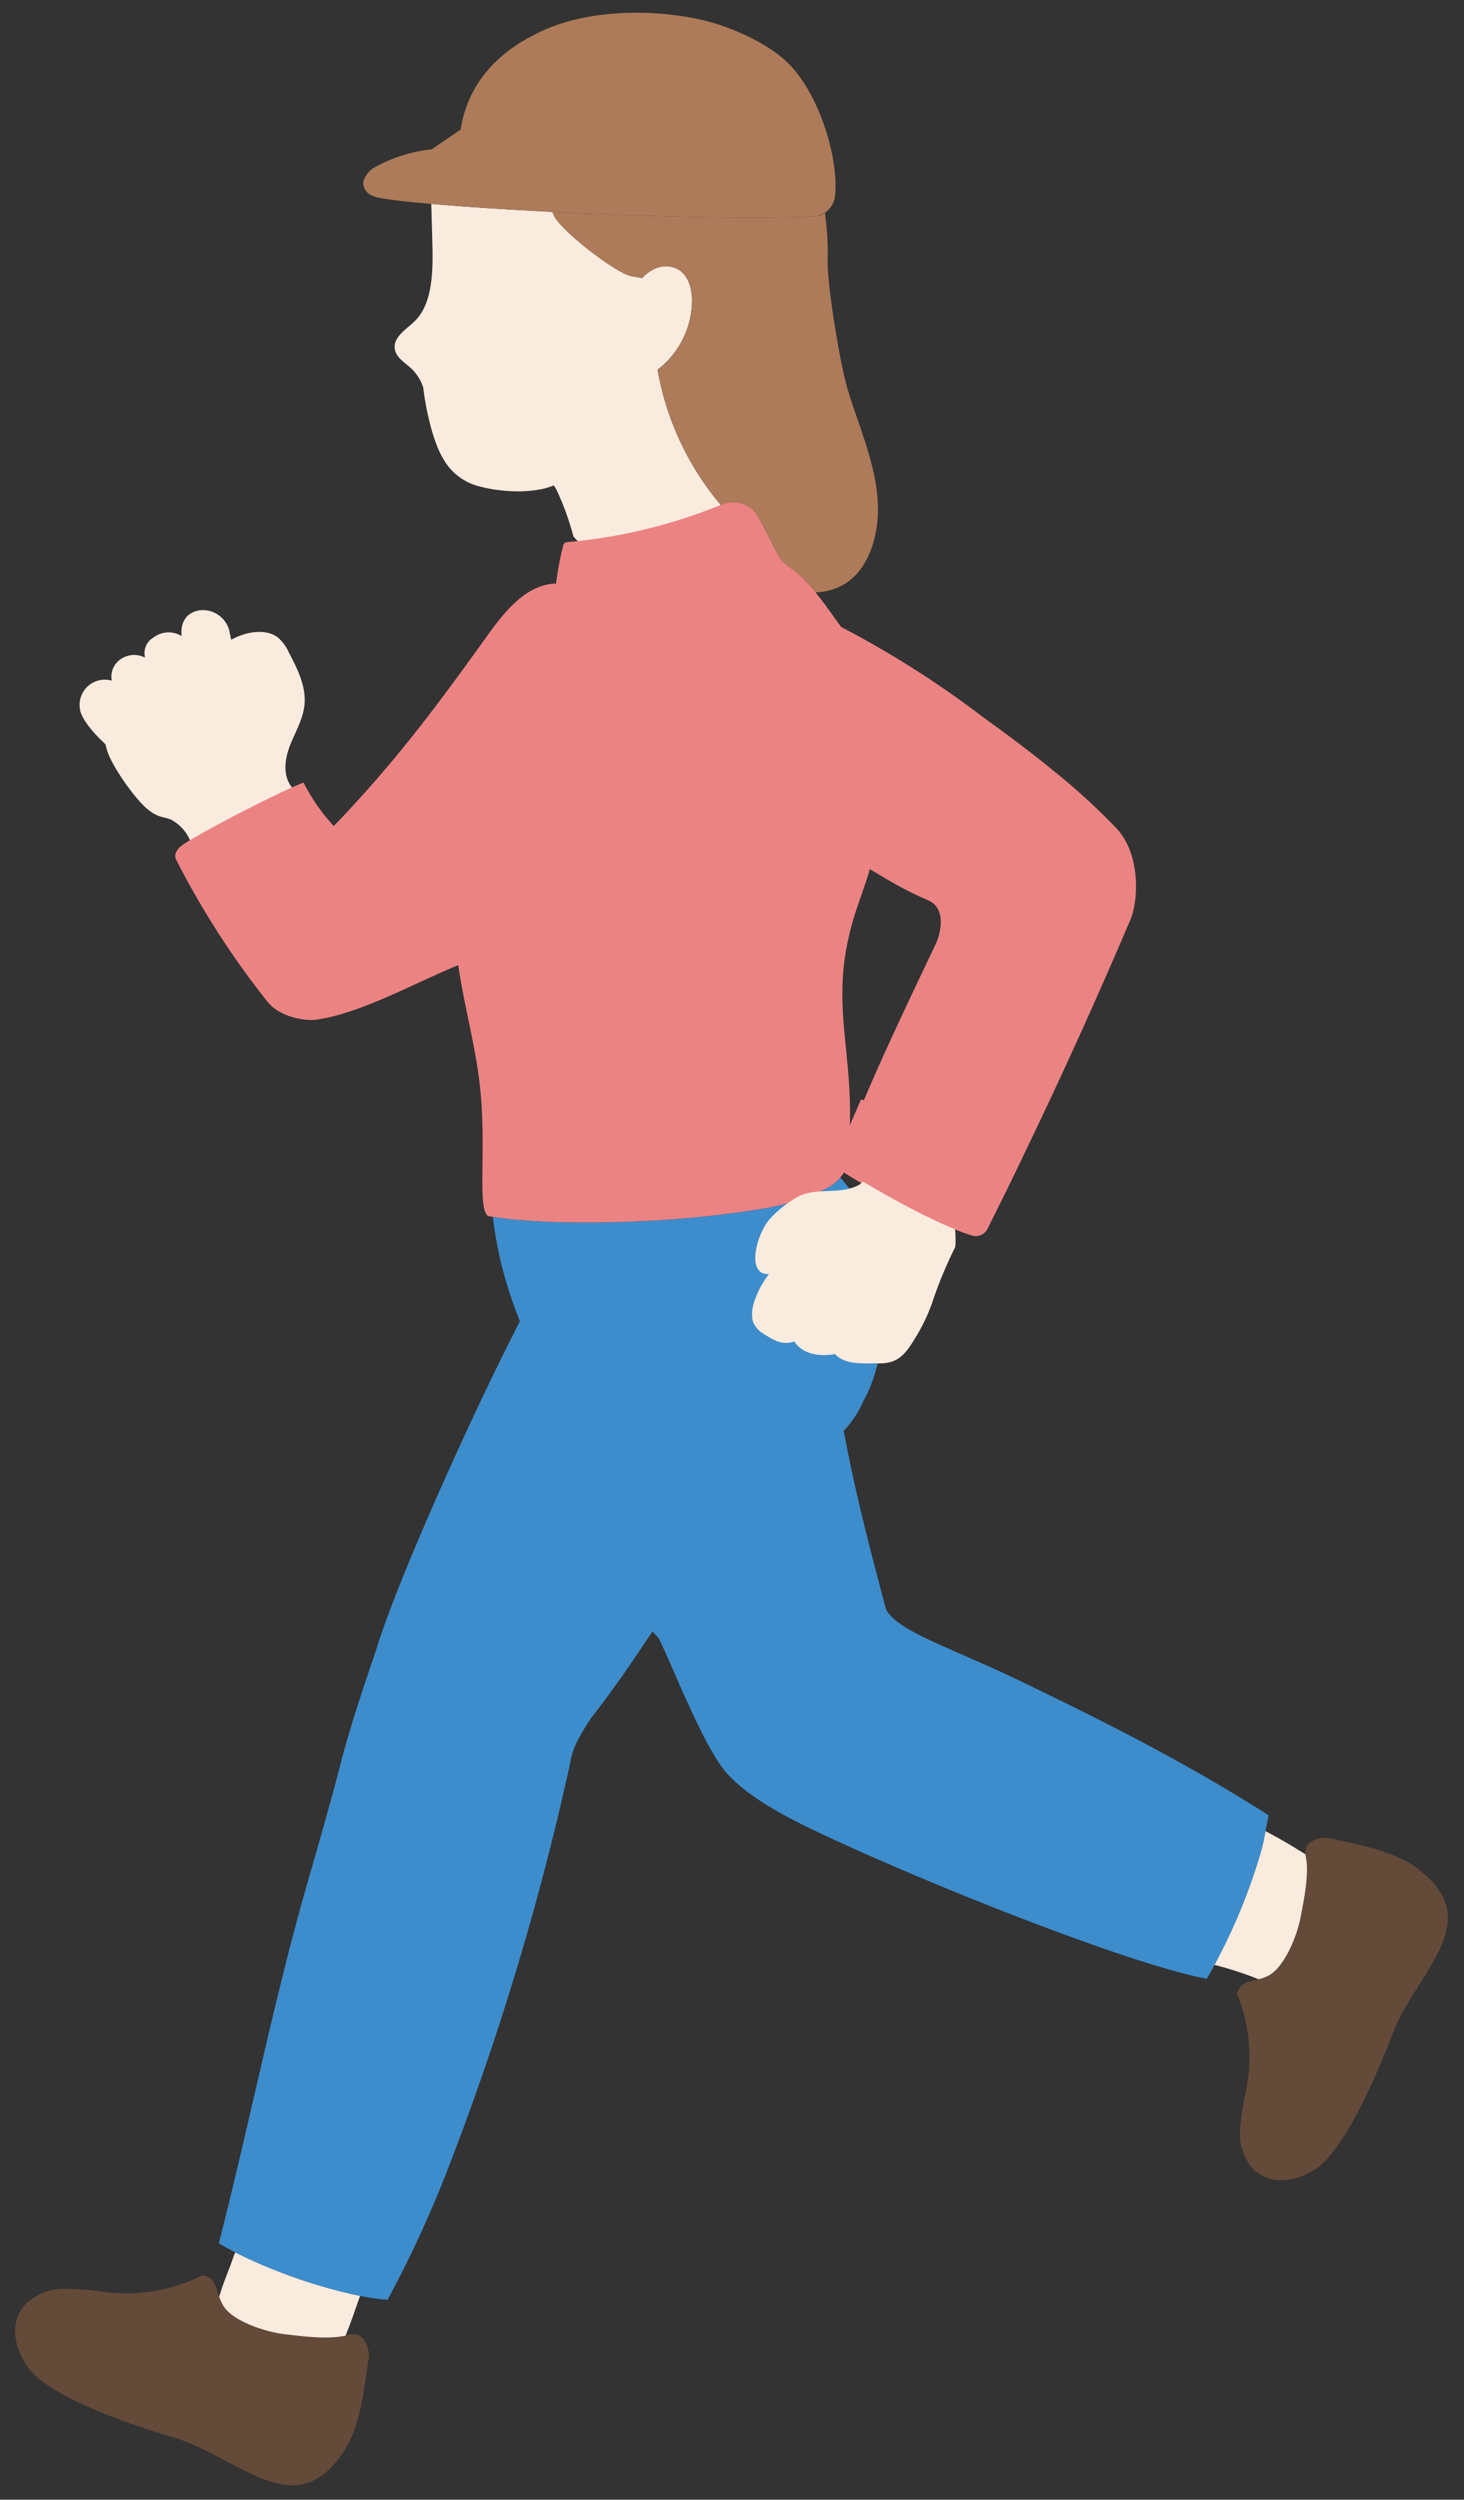 <svg xmlns="http://www.w3.org/2000/svg" width="242" height="413" fill="none" viewBox="0 0 242 413"><rect x="0" y="0" width="242" height="413" fill="#333333" stroke="none"/><g clip-path="url(#a)"><path fill="#F9EBDE" d="M31.539 139.132a7.05 7.05 0 0 0-3.237-3.7c-.73-.306-1.54-.394-2.27-.7a7.2 7.2 0 0 1-1.717-1.106c-2.052-1.687-6.03-7.312-6.681-9.878 0 0-.075-.3-.2-.773-.233-.229-.495-.49-.837-.823-1.151-1.124-2.992-3.2-3.342-4.775a4.173 4.173 0 0 1 5.226-4.921 3.44 3.44 0 0 1 1.4-3.5 3.91 3.91 0 0 1 4.1-.3 2.97 2.97 0 0 1 1.348-3.3 4.135 4.135 0 0 1 4.689-.272c-.217-2.148.707-3.829 2.829-4.225a4.516 4.516 0 0 1 5 3.129l.37 1.709c.19-.1.38-.2.565-.288 2.24-1.077 5.236-1.567 7.2-.046a7.1 7.1 0 0 1 1.756 2.425c1.436 2.731 2.915 5.671 2.587 8.738-.252 2.353-1.54 4.447-2.394 6.654s-1.213 4.905.229 6.782c0 0 3.085 4.507-4.915 9.1-9.202 5.289-11.706.07-11.706.07"/><path fill="#644A39" d="M239.083 318.938c.994-4.228-1.1-7.4-4.744-10.208-3.784-2.916-9.715-3.908-14.368-4.987-1.363-.316-3.449.152-4.006 1.435a2.7 2.7 0 0 0-.107 1.618c.59 2.839-.344 7.281-.914 10.2s-2.679 8.152-5.346 9.462c-2.324 1.141-4.586.479-5.091 3.019a27.5 27.5 0 0 1 1.5 15.748 45.4 45.4 0 0 0-1.031 6.7 8.8 8.8 0 0 0 2.031 6.29c2.694 2.854 6.812 2.373 10.176.351 4.134-2.486 9.107-12.276 13.077-22.714 2.223-5.848 7.541-11.461 8.823-16.914M46.861 410.493c4.4.689 7.482-1.694 10.075-5.644 2.69-4.1 3.246-10.241 3.989-15.085.217-1.419-.423-3.517-1.779-3.987a2.8 2.8 0 0 0-1.663.015c-2.858.824-7.476.213-10.5-.145s-8.548-2.109-10.094-4.735c-1.348-2.29-.845-4.654-3.483-4.975a28.2 28.2 0 0 1-15.994 2.757 46.6 46.6 0 0 0-6.932-.536 9.02 9.02 0 0 0-6.278 2.565c-2.711 2.977-1.9 7.153.43 10.437 2.863 4.037 13.264 8.366 24.25 11.619 6.147 1.82 12.301 6.824 17.979 7.714"/><path fill="#F9EBDE" d="M201.562 323.049q-.405.792-.824 1.577a59 59 0 0 1 6.143 1.924l1.183.455a8 8 0 0 0 1.534-.55c2.667-1.31 4.775-6.547 5.346-9.462s1.5-7.358.914-10.2a3 3 0 0 1-.063-.435l-1.031-.623a78 78 0 0 0-5.58-3.193c-.211 1.123-.433 2.249-.729 3.3a94 94 0 0 1-6.893 17.207M38.558 372.968c-.587 1.725-1.674 4.288-2.086 5.762 0 0-.1.273-.253.7q.262.774.668 1.481c1.546 2.626 7.067 4.378 10.094 4.735 2.914.345 7.3.925 10.177.231.129-.4.212-.642.212-.642.494-1.126 1.026-2.723 1.433-3.883 0 0 .337-.957.718-2.03a86.4 86.4 0 0 1-20.628-7.19l-.24.547q-.044.142-.095.289"/><path fill="#3D8DCC" d="M73.872 358.764a187 187 0 0 1-9.806 21.194c-7.111-.444-20.445-4.826-27.888-9.333 4.964-19.329 9.145-40.511 14.683-59.687 1.909-6.609 3.83-13.272 5.465-19.646 1.481-5.778 4.034-13.445 5.812-18.556 3.168-10.691 15.362-38.049 23.8-54.421l-.131-.357a71 71 0 0 1-3.085-9.741 62 62 0 0 1-1.249-7.169c10.627 1.624 29.8 1.071 43.6-1.2a37.4 37.4 0 0 0 11.889-3.667 7.3 7.3 0 0 0 1.933-1.613c8.79 9.52 8.934 27.858 3.806 36.947a17.4 17.4 0 0 1-3.234 4.9c2.083 11.206 4.971 21.842 7.014 29.549 2.185 3.741 10.555 6.137 22.963 12.148 15.168 7.349 26.905 13.345 40.259 21.8-.413 1.918-.709 4.054-1.241 5.946a98.2 98.2 0 0 1-8.968 21.072c-13.989-2.627-51.033-17.67-66.717-25.4-4.242-2.093-9.807-5.216-12.864-8.825-3.728-4.509-8.475-16.765-10.99-21.99l-1.06-1.163c-2.855 4.171-5.687 8.61-10.308 14.5-1.29 2.086-2.963 4.6-3.259 7.037a454 454 0 0 1-20.424 67.675"/><path fill="#F9EBDE" d="M91.955 80.846a45.6 45.6 0 0 1 2.834 7.778s5.524 6.889 14.413 4.444 9.917-9.673 9.917-9.673a47.16 47.16 0 0 1-10.42-22.311 14.6 14.6 0 0 0 5.7-11.332c.006-2.031-.6-4.307-2.378-5.291a4.37 4.37 0 0 0-3.884-.012 6.4 6.4 0 0 0-1.984 1.491l-1.793-.316c-2.519-.445-11.8-7.611-12.852-10.111l-.173-.5c-7.678-.392-14.737-.862-20.042-1.324.095 3.436.159 5.824.159 5.824.12 4.475.3 10.529-2.956 13.607-1.413 1.338-3.52 2.615-3.234 4.54.218 1.466 1.747 2.282 2.816 3.31a7.5 7.5 0 0 1 1.889 3.088c.29 2.647 1.39 8.571 3.263 11.669a9.4 9.4 0 0 0 5.43 4.469c4.089 1.238 9.707 1.375 12.87 0"/><path fill="#AD7B59" d="M114.258 76.458a47 47 0 0 1-5.559-15.373 14.6 14.6 0 0 0 5.7-11.332c.006-2.03-.6-4.307-2.378-5.29a4.37 4.37 0 0 0-3.884-.013 6.4 6.4 0 0 0-1.985 1.491l-1.792-.316c-2.519-.445-11.8-7.61-12.852-10.11 0 0-.078-.193-.207-.5 14.878.758 32.09 1.222 43.387.755a3.06 3.06 0 0 0 1.667-.584c.347 2.429.504 4.881.469 7.334-.21 4.25 2.05 17.6 3.26 21.68 2.26 7.65 6.33 15.71 4.64 23.98-.888 4.38-3.517 9.416-9.919 9.7a27.4 27.4 0 0 0-2.707-2.915c-1-.92-2.455-1.6-3.368-3-1.616-3.018-3.43-7.162-4.566-7.979a4.94 4.94 0 0 0-5.025-.556 47 47 0 0 1-4.881-6.972"/><path fill="#EC8383" d="M184.539 136.835a109 109 0 0 0-10.174-9.316c-3.888-3.184-7.942-6.21-11.612-8.841a162.5 162.5 0 0 0-23.709-15.086c-2.173-2.968-4.219-6.126-6.943-8.632-1-.92-2.455-1.6-3.368-3-1.616-3.018-3.43-7.162-4.566-7.979a4.93 4.93 0 0 0-4.962-.583 87.5 87.5 0 0 1-25.532 6.181.65.65 0 0 0-.551.477 49 49 0 0 0-1.2 6.35c-4.862.147-8.4 4.489-11.236 8.439-8.315 11.574-15.121 20.819-25.508 31.634a31.4 31.4 0 0 1-5-7.186c-4.167 1.556-19.347 9.445-20.513 10.723-.907.993-.767 1.6-.5 2.116a140 140 0 0 0 14.94 23.236c2.223 2.888 6.684 3.312 8.112 3.111 7.443-1.047 16.01-5.935 23.529-9.015 1.178 7.866 3.135 14.19 3.757 21.755.8 9.7-.566 18.519 1.185 19.7 10.445 1.778 30.241 1.256 44.383-1.074a37.4 37.4 0 0 0 11.889-3.667 7.14 7.14 0 0 0 2.334-2.148q.097-.153.172-.318c5.779 3.621 15.279 8.555 21.217 10.411a2.16 2.16 0 0 0 2.514-1.063 904 904 0 0 0 23.689-51.178c1.263-2.979 1.738-10.703-2.347-15.047m-29.806 19.011c-5.274 11.124-9.857 20.593-14.322 31.692.735-13.06-2.863-20.723-.122-32.692 1.05-4.587 2.006-6.278 3.5-11.253 1.236.746 2.449 1.481 3.73 2.207a58 58 0 0 0 5.88 2.935c3.359 1.442 1.831 6.062 1.334 7.111"/><path fill="#F9EBDE" d="M157.908 206.015a71 71 0 0 0-3.8 9.163 29.8 29.8 0 0 1-2.949 6.092c-1.639 2.73-2.95 4.039-5.926 3.989-2.622-.045-5.448.3-7.222-1.538-2.471.432-5.286.1-6.721-2.1-2.019.752-3.5-.259-5.435-1.482a4.2 4.2 0 0 1-1.414-1.85 5.87 5.87 0 0 1 .218-3.154 15 15 0 0 1 2.452-4.64c-3.708.229-2.221-6.111-.067-8.85a17.6 17.6 0 0 1 4.419-3.67c3.263-2.04 7.258-.394 10.627-2.254 0 0 4.719-4.809 10.719-1.475s5.099 11.769 5.099 11.769"/><path fill="#AD7B59" d="M76.14 21.412c1.26-7.9 6.413-13.18 13.884-16.484 7.47-3.304 17.491-3.453 25.483-1.758 4.674.988 10.717 3.588 14.263 6.788 5.606 5.047 8.861 16.2 8.281 22.154a3.85 3.85 0 0 1-3.36 3.656c-20.736.857-61.4-1.421-70.976-2.908-1.871-.291-3.3-.6-3.65-2.346-.193-.976.956-2.336 1.724-2.778a24.4 24.4 0 0 1 9.555-3.056"/><path fill="#EC8383" d="M169.124 191.01a885 885 0 0 1-5.93 12.051 2.165 2.165 0 0 1-2.514 1.063c-6.356-1.986-17.14-8.167-22.735-11.833a204 204 0 0 1 4.4-10.653"/></g><defs><clipPath id="a"><path fill="#fff" d="M.524.158h240.742v412.403H.524z"/></clipPath></defs></svg>